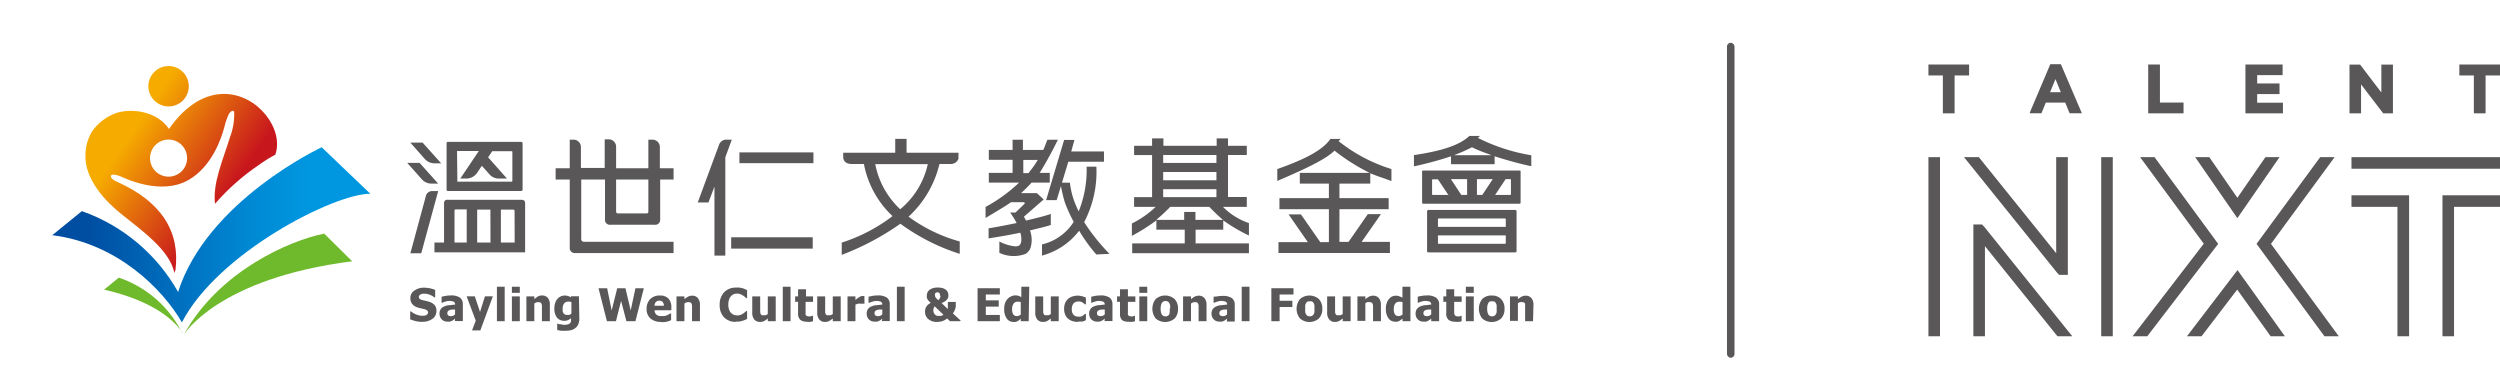 <svg xmlns="http://www.w3.org/2000/svg" xmlns:xlink="http://www.w3.org/1999/xlink" viewBox="0 0 315.45 46.33"><defs><style>.cls-1{fill:none;}.cls-2{clip-path:url(#clip-path);}.cls-3{fill:url(#未命名漸層_5);}.cls-4{clip-path:url(#clip-path-2);}.cls-5{fill:url(#未命名漸層_5-2);}.cls-6{clip-path:url(#clip-path-3);}.cls-7{fill:url(#未命名漸層_6);}.cls-8{fill:#595757;}.cls-9{fill:#6fba2c;}</style><clipPath id="clip-path" transform="translate(6.59 5.4)"><path class="cls-1" d="M12.13,5.48a2.55,2.55,0,1,0,2.55-2.55,2.55,2.55,0,0,0-2.55,2.55"/></clipPath><linearGradient id="未命名漸層_5" x1="-144.31" y1="449.5" x2="-143.31" y2="449.5" gradientTransform="matrix(0, -14.29, -14.29, 0, 6436.71, -2043)" gradientUnits="userSpaceOnUse"><stop offset="0" stop-color="#c8161d"/><stop offset="1" stop-color="#f6ab00"/></linearGradient><clipPath id="clip-path-2" transform="translate(6.59 5.4)"><path class="cls-1" d="M12.34,14.56a2.34,2.34,0,1,1,2.34,2.33,2.34,2.34,0,0,1-2.34-2.33m2.39-3.7c-1.56-2.28-4.77-2.62-6.66-2A6.41,6.41,0,0,0,5,11.21a6,6,0,0,0-.81,2.88c-.14,3.19,2.62,6,4.55,7.53,2.75,2.2,6.14,4.63,6.68,7.45h0c0-.13.08-.27.13-.4.59-4.76-1.67-8.61-7.43-11.16-.72-.32-.73-.63-.71-.75a0,0,0,0,1,0,0c.07-.19.56-.17,1.19.09s5.13,2.48,8.65.43c2.88-1.69,4.06-5.11,4.48-6.68A8.33,8.33,0,0,1,22.28,9a1,1,0,0,1,.39-.4.19.19,0,0,1,.29.16,8.08,8.08,0,0,1-.52,3.12c-.93,3-2.21,5.84-1.9,8.43a28.3,28.3,0,0,1,5.57-4.92l.32-.23a15.6,15.6,0,0,1,1.72-1.05c1.12-3.17-2.19-7.66-6.48-7.66-2.22,0-4.69,1.21-6.94,4.42"/></clipPath><linearGradient id="未命名漸層_5-2" x1="-144.31" y1="449.62" x2="-143.31" y2="449.62" gradientTransform="matrix(0, -14.29, -14.29, 0, 6439.77, -2039.19)" xlink:href="#未命名漸層_5"/><clipPath id="clip-path-3" transform="translate(6.59 5.4)"><path class="cls-1" d="M15.88,31.44A22.47,22.47,0,0,0,3.74,21.24L0,24.28c8.21,1,14,6.87,16.36,11C20.92,26.47,35.66,19,40.14,19.05L34,13.18S19.57,19.9,15.88,31.44"/></clipPath><linearGradient id="未命名漸層_6" x1="-139.65" y1="436.01" x2="-138.65" y2="436.01" gradientTransform="translate(-3834.98 13036.71) rotate(180) scale(27.74 29.83)" gradientUnits="userSpaceOnUse"><stop offset="0" stop-color="#0097e0"/><stop offset="0.26" stop-color="#0089d4"/><stop offset="0.73" stop-color="#0065b5"/><stop offset="1" stop-color="#004ea2"/></linearGradient></defs><g id="圖層_2" data-name="圖層 2"><g id="圖層_1-2" data-name="圖層 1"><g class="cls-2"><rect class="cls-3" x="11.13" y="1.93" width="7.09" height="7.09" transform="translate(8.38 19.79) rotate(-55.11)"/></g><g class="cls-4"><rect class="cls-5" x="0.15" y="0.93" width="33.01" height="33.66" transform="translate(-0.85 26.66) rotate(-55.11)"/></g><g class="cls-6"><rect class="cls-7" x="6.59" y="18.58" width="40.14" height="22.16"/></g><rect class="cls-8" x="243.33" y="19.83" width="1.46" height="22.6"/><polygon class="cls-8" points="259.83 34.68 260.92 34.68 260.92 19.83 259.45 19.83 259.45 31.95 249.69 19.83 247.82 19.83 259.56 34.41 259.83 34.68"/><rect class="cls-8" x="265.13" y="19.83" width="1.46" height="22.6"/><polygon class="cls-8" points="250.09 28.32 249 28.32 249 42.43 250.46 42.43 250.46 31.06 259.61 42.43 261.48 42.43 250.36 28.6 250.09 28.32"/><polygon class="cls-8" points="294.58 19.83 292.76 19.83 284.73 30.77 293.3 42.43 295.11 42.43 286.55 30.77 294.58 19.83"/><polygon class="cls-8" points="275.95 42.43 277.79 42.43 282.29 36.54 286.51 42.43 288.31 42.43 282.33 34.08 275.95 42.43"/><polygon class="cls-8" points="287.63 19.83 285.85 19.83 282.31 24.96 278.77 19.83 276.99 19.83 282.31 27.53 287.63 19.83"/><polygon class="cls-8" points="271.86 19.83 270.04 19.83 278.07 30.75 269.09 42.43 270.94 42.43 279.89 30.77 271.86 19.83"/><rect class="cls-8" x="296.71" y="19.83" width="18.74" height="1.46"/><polygon class="cls-8" points="296.71 24.64 296.71 26.1 302.51 26.1 302.51 42.43 303.98 42.43 303.98 24.64 296.71 24.64"/><polygon class="cls-8" points="315.45 26.1 315.45 24.64 308.19 24.64 308.19 42.43 309.65 42.43 309.65 26.1 315.45 26.1"/><polygon class="cls-8" points="243.33 9.52 245.15 9.52 245.15 14.3 246.63 14.3 246.63 9.52 248.46 9.52 248.46 8.14 243.33 8.14 243.33 9.52"/><polygon class="cls-8" points="310.32 9.52 312.15 9.52 312.15 14.3 313.63 14.3 313.63 9.52 315.45 9.52 315.45 8.14 310.32 8.14 310.32 9.52"/><path class="cls-8" d="M252.12,2.7l-2.58,6.08,0,.11H251l.55-1.34H254l.55,1.34h1.55L253.45,2.7Zm1.32,3.53h-1.35l.68-1.65Z" transform="translate(6.59 5.4)"/><polygon class="cls-8" points="272.54 8.14 271.06 8.14 271.06 14.3 275.52 14.3 275.52 12.94 272.54 12.94 272.54 8.14"/><polygon class="cls-8" points="284.81 11.87 287.63 11.87 287.63 10.53 284.81 10.53 284.81 9.48 288.02 9.48 288.02 8.14 283.33 8.14 283.33 14.3 288.06 14.3 288.06 12.96 284.81 12.96 284.81 11.87"/><polygon class="cls-8" points="300.48 11.67 297.82 8.18 297.79 8.15 296.46 8.15 296.46 14.3 297.92 14.3 297.92 10.65 300.68 14.26 300.7 14.3 301.94 14.3 301.94 8.15 300.48 8.15 300.48 11.67"/><path class="cls-8" d="M46.68,35.21a3,3,0,0,1-.84-.1,4,4,0,0,1-.67-.22v-1h.09a2.39,2.39,0,0,0,.69.4,2,2,0,0,0,.73.15l.24,0,.24-.06a.62.62,0,0,0,.18-.14.31.31,0,0,0,.08-.22.28.28,0,0,0-.13-.25.73.73,0,0,0-.29-.15l-.46-.11a3,3,0,0,1-.45-.12,1.4,1.4,0,0,1-.69-.46,1.18,1.18,0,0,1-.21-.72,1.11,1.11,0,0,1,.5-.94,2,2,0,0,1,1.23-.37,3.65,3.65,0,0,1,.74.08,3.94,3.94,0,0,1,.66.2v.95h-.09a2.24,2.24,0,0,0-.57-.33,1.81,1.81,0,0,0-.69-.14l-.24,0a1,1,0,0,0-.23.08.43.43,0,0,0-.17.13.29.29,0,0,0-.07.2.33.33,0,0,0,.11.25,1.2,1.2,0,0,0,.44.17l.4.09.42.12a1.49,1.49,0,0,1,.64.42,1.1,1.1,0,0,1,.21.7,1.2,1.2,0,0,1-.49,1,2.08,2.08,0,0,1-1.31.38" transform="translate(6.59 5.4)"/><path class="cls-8" d="M50.83,34.8l-.18.15a1,1,0,0,1-.21.13.93.93,0,0,1-.26.1,1.44,1.44,0,0,1-.34,0,.94.94,0,0,1-.69-.28,1,1,0,0,1-.28-.71,1,1,0,0,1,.14-.56.89.89,0,0,1,.4-.34,1.93,1.93,0,0,1,.64-.18c.24,0,.5-.06.79-.08v0a.37.37,0,0,0-.19-.36,1.39,1.39,0,0,0-.57-.1,1.31,1.31,0,0,0-.41.07,2.8,2.8,0,0,0-.46.16h-.08v-.76l.47-.1a3.66,3.66,0,0,1,.65-.06,2,2,0,0,1,1.19.27,1,1,0,0,1,.37.83v2.13h-1Zm0-.49v-.65l-.4,0a1.63,1.63,0,0,0-.3.07.43.43,0,0,0-.2.14.36.36,0,0,0-.07.24.33.33,0,0,0,.12.3.57.57,0,0,0,.35.08.6.6,0,0,0,.26-.05.81.81,0,0,0,.24-.17" transform="translate(6.59 5.4)"/><polygon class="cls-8" points="62.19 37.39 60.61 41.69 59.56 41.69 60.03 40.46 58.88 37.39 59.91 37.39 60.57 39.36 61.19 37.39 62.19 37.39"/><rect class="cls-8" x="62.7" y="36.18" width="0.98" height="4.35"/><path class="cls-8" d="M59,31.55H58v-.77h1Zm0,3.58H58V32h1Z" transform="translate(6.59 5.4)"/><path class="cls-8" d="M62.79,35.13h-1V33.57c0-.12,0-.25,0-.37a.78.78,0,0,0-.06-.28.29.29,0,0,0-.14-.15.6.6,0,0,0-.26-.05.76.76,0,0,0-.5.19v2.22h-1V32h1v.35A3,3,0,0,1,61.3,32a1.06,1.06,0,0,1,.5-.12.93.93,0,0,1,.74.31,1.32,1.32,0,0,1,.25.88Z" transform="translate(6.59 5.4)"/><path class="cls-8" d="M66.51,34.77a1.82,1.82,0,0,1-.13.74A1.12,1.12,0,0,1,66,36a1.5,1.5,0,0,1-.52.26,2.9,2.9,0,0,1-.68.07,3.73,3.73,0,0,1-.59,0,4.37,4.37,0,0,1-.49-.09v-.79h.11l.18.07.2,0,.23.06.24,0a1.22,1.22,0,0,0,.41-.06.55.55,0,0,0,.25-.14.72.72,0,0,0,.12-.23,1.65,1.65,0,0,0,0-.34v-.06a1.36,1.36,0,0,1-.38.24,1.13,1.13,0,0,1-.45.09,1.18,1.18,0,0,1-.94-.4,1.88,1.88,0,0,1-.33-1.21,1.94,1.94,0,0,1,.11-.66,1.35,1.35,0,0,1,.28-.5,1.1,1.1,0,0,1,.42-.31,1.26,1.26,0,0,1,.51-.11,1.43,1.43,0,0,1,.43.07,1.39,1.39,0,0,1,.35.16l0-.14h1Zm-1-.63V32.72l-.18-.06-.21,0a.65.65,0,0,0-.53.23,1,1,0,0,0-.18.63,1.75,1.75,0,0,0,0,.35.63.63,0,0,0,.1.25.55.55,0,0,0,.18.16.63.63,0,0,0,.29.05.75.75,0,0,0,.26,0,.8.8,0,0,0,.24-.13" transform="translate(6.59 5.4)"/><polygon class="cls-8" points="81.24 36.37 80.18 40.53 79.04 40.53 78.37 37.96 77.72 40.53 76.58 40.53 75.52 36.37 76.61 36.37 77.18 39.17 77.88 36.37 78.92 36.37 79.58 39.17 80.18 36.37 81.24 36.37"/><path class="cls-8" d="M76.85,35.22a2,2,0,0,1-1.36-.43A1.53,1.53,0,0,1,75,33.58a1.73,1.73,0,0,1,.44-1.23,1.64,1.64,0,0,1,1.23-.46,1.42,1.42,0,0,1,1.09.39,1.58,1.58,0,0,1,.36,1.11v.36H76a1,1,0,0,0,.09.36.61.61,0,0,0,.21.24.84.84,0,0,0,.29.12,1.4,1.4,0,0,0,.37,0,1.19,1.19,0,0,0,.33,0,1.32,1.32,0,0,0,.3-.1l.23-.11.16-.11h.11V35l-.22.09-.28.09a2.79,2.79,0,0,1-.33.06,2.29,2.29,0,0,1-.41,0m.33-2.06a.75.75,0,0,0-.15-.47.49.49,0,0,0-.41-.17.61.61,0,0,0-.45.17.77.77,0,0,0-.18.47Z" transform="translate(6.59 5.4)"/><path class="cls-8" d="M81.73,35.13h-1V33.57c0-.12,0-.25,0-.37a.78.78,0,0,0-.06-.28.28.28,0,0,0-.15-.15.55.55,0,0,0-.25-.05.76.76,0,0,0-.5.19v2.22h-1V32h1v.35a3,3,0,0,1,.46-.32,1.1,1.1,0,0,1,.51-.12.89.89,0,0,1,.73.31,1.32,1.32,0,0,1,.26.88Z" transform="translate(6.59 5.4)"/><path class="cls-8" d="M86.26,35.21a2,2,0,0,1-1.48-.56,2.19,2.19,0,0,1-.56-1.59,2.21,2.21,0,0,1,.56-1.58,2,2,0,0,1,1.49-.59,2.94,2.94,0,0,1,.44,0,2.33,2.33,0,0,1,.38.08,1.45,1.45,0,0,1,.31.11l.28.13v1h-.11l-.19-.16a1.2,1.2,0,0,0-.26-.18,1.37,1.37,0,0,0-.32-.16,1.2,1.2,0,0,0-.78,0,.94.94,0,0,0-.36.25,1,1,0,0,0-.25.43,1.76,1.76,0,0,0-.1.64,1.78,1.78,0,0,0,.1.65,1.22,1.22,0,0,0,.27.43,1.1,1.1,0,0,0,.37.23,1.32,1.32,0,0,0,.39.06,1.34,1.34,0,0,0,.4-.06,1.79,1.79,0,0,0,.31-.16,1.16,1.16,0,0,0,.24-.18,1.06,1.06,0,0,0,.19-.16h.1v1l-.27.13-.31.11-.37.09a2.83,2.83,0,0,1-.47,0" transform="translate(6.59 5.4)"/><path class="cls-8" d="M91.29,35.13h-1v-.35a2.87,2.87,0,0,1-.46.33,1.13,1.13,0,0,1-.51.11.93.93,0,0,1-.73-.3,1.33,1.33,0,0,1-.26-.89V32h1v1.56c0,.16,0,.29,0,.4a.76.76,0,0,0,.06.25.36.36,0,0,0,.14.16.6.6,0,0,0,.26,0,.79.79,0,0,0,.24,0,1.59,1.59,0,0,0,.26-.14V32h1Z" transform="translate(6.59 5.4)"/><rect class="cls-8" x="98.77" y="36.18" width="0.98" height="4.35"/><path class="cls-8" d="M95.25,35.19a1.33,1.33,0,0,1-.87-.24,1.07,1.07,0,0,1-.27-.81V32.68h-.37V32h.37V31.1h1V32H96v.69h-.94v1.39a.78.78,0,0,0,0,.23.29.29,0,0,0,.14.15.55.55,0,0,0,.29.06l.2,0,.18-.07H96v.69l-.33.07-.45,0" transform="translate(6.59 5.4)"/><path class="cls-8" d="M99.49,35.13h-1v-.35a3.4,3.4,0,0,1-.46.33,1.16,1.16,0,0,1-.51.11.91.91,0,0,1-.73-.3,1.33,1.33,0,0,1-.26-.89V32h1v1.56c0,.16,0,.29,0,.4a.57.57,0,0,0,.06.25.34.34,0,0,0,.13.16.63.63,0,0,0,.26,0,.92.92,0,0,0,.25,0l.26-.14V32h1Z" transform="translate(6.59 5.4)"/><path class="cls-8" d="M102.49,32.92h-.08a.65.65,0,0,0-.16,0H102a1.22,1.22,0,0,0-.32,0l-.33.11v2.1h-1V32h1v.45l.18-.15a1.74,1.74,0,0,1,.22-.15A1.17,1.17,0,0,1,102,32a.86.86,0,0,1,.27-.05h.21Z" transform="translate(6.59 5.4)"/><path class="cls-8" d="M104.74,34.8l-.18.15a1.06,1.06,0,0,1-.22.13,1,1,0,0,1-.25.1,1.53,1.53,0,0,1-.35,0,1,1,0,0,1-.7-.28,1,1,0,0,1-.27-.71,1,1,0,0,1,.14-.56.89.89,0,0,1,.4-.34,1.93,1.93,0,0,1,.64-.18c.24,0,.51-.06.79-.08v0a.37.37,0,0,0-.19-.36,1.41,1.41,0,0,0-.58-.1,1.35,1.35,0,0,0-.4.07,2.69,2.69,0,0,0-.45.16H103v-.76l.47-.1a3.68,3.68,0,0,1,.66-.06,2,2,0,0,1,1.18.27,1,1,0,0,1,.37.83v2.13h-1Zm0-.49v-.65l-.41,0a1.63,1.63,0,0,0-.3.07.48.48,0,0,0-.2.14.36.36,0,0,0-.07.24.33.33,0,0,0,.12.3.57.57,0,0,0,.35.08.63.63,0,0,0,.26-.05,1,1,0,0,0,.25-.17" transform="translate(6.59 5.4)"/><rect class="cls-8" x="113.17" y="36.18" width="0.98" height="4.35"/><path class="cls-8" d="M114.52,35.13h-1.24l-.36-.35a2,2,0,0,1-.6.34,2.32,2.32,0,0,1-.65.1,1.65,1.65,0,0,1-1.13-.36,1.19,1.19,0,0,1-.41-.93,1.22,1.22,0,0,1,.06-.41,1.62,1.62,0,0,1,.17-.32,1.31,1.31,0,0,1,.24-.23l.25-.17a1.29,1.29,0,0,1-.21-.19,1.12,1.12,0,0,1-.17-.2,1.63,1.63,0,0,1-.11-.23,1,1,0,0,1,0-.3.92.92,0,0,1,.07-.36,1,1,0,0,1,.23-.32,1.5,1.5,0,0,1,.44-.23,2.13,2.13,0,0,1,.65-.09,2.36,2.36,0,0,1,.58.07,1.35,1.35,0,0,1,.4.19.78.78,0,0,1,.25.29.7.7,0,0,1,.09.35,1.45,1.45,0,0,1,0,.28.8.8,0,0,1-.13.28,1,1,0,0,1-.29.28,1.64,1.64,0,0,1-.44.21l.8.77v-.9h1V33c0,.08,0,.17,0,.29a1.63,1.63,0,0,1-.07.28,1.19,1.19,0,0,1-.12.29,1,1,0,0,1-.18.28l1,.92Zm-2.07-.82-1.11-1.06a.68.68,0,0,0-.1.21.81.81,0,0,0-.06.31.66.66,0,0,0,.07.32.6.6,0,0,0,.16.22.74.74,0,0,0,.22.14.77.77,0,0,0,.25,0,1,1,0,0,0,.31,0,.94.94,0,0,0,.26-.14M112,31.9a.48.48,0,0,0,0-.22.25.25,0,0,0-.09-.13l-.12-.06h-.2l-.11.06a.31.31,0,0,0-.09.12.54.54,0,0,0,0,.2.53.53,0,0,0,.11.31,3,3,0,0,0,.31.3,1,1,0,0,0,.2-.26.66.66,0,0,0,.07-.32" transform="translate(6.59 5.4)"/><polygon class="cls-8" points="123.35 40.53 123.35 36.37 126.16 36.37 126.16 37.16 124.39 37.16 124.39 37.9 126.02 37.9 126.02 38.69 124.39 38.69 124.39 39.74 126.16 39.74 126.16 40.53 123.35 40.53"/><path class="cls-8" d="M123.21,35.13h-1V34.8A1.93,1.93,0,0,1,122,35a1.13,1.13,0,0,1-.22.14l-.23.08a1,1,0,0,1-.27,0,1,1,0,0,1-.85-.45,2,2,0,0,1-.31-1.19,2.17,2.17,0,0,1,.1-.71,1.58,1.58,0,0,1,.3-.52A1.17,1.17,0,0,1,121,32a1.14,1.14,0,0,1,.52-.13,1.16,1.16,0,0,1,.4.06,1.82,1.82,0,0,1,.36.16V30.78h1Zm-1-.86V32.73a.42.42,0,0,0-.18-.06l-.2,0a.58.58,0,0,0-.53.25,1.13,1.13,0,0,0-.18.69,1.2,1.2,0,0,0,.14.66.51.51,0,0,0,.46.21.63.63,0,0,0,.26-.05,1,1,0,0,0,.23-.13" transform="translate(6.59 5.4)"/><path class="cls-8" d="M127,35.13h-1v-.35a3.4,3.4,0,0,1-.46.33,1.16,1.16,0,0,1-.51.11.93.93,0,0,1-.73-.3,1.33,1.33,0,0,1-.26-.89V32h1v1.56c0,.16,0,.29,0,.4a.57.57,0,0,0,.06.25.31.31,0,0,0,.14.16.6.6,0,0,0,.26,0,.79.79,0,0,0,.24,0,1.59,1.59,0,0,0,.26-.14V32h1Z" transform="translate(6.59 5.4)"/><path class="cls-8" d="M129.45,35.22a2.71,2.71,0,0,1-.71-.1,1.61,1.61,0,0,1-.56-.31,1.4,1.4,0,0,1-.37-.51,2,2,0,0,1-.13-.73,1.94,1.94,0,0,1,.14-.76,1.48,1.48,0,0,1,.39-.52,1.53,1.53,0,0,1,.55-.29,2.47,2.47,0,0,1,.67-.1,2.6,2.6,0,0,1,1,.26V33h-.13l-.14-.13-.19-.12a1.33,1.33,0,0,0-.24-.1,1.36,1.36,0,0,0-.3,0,.71.71,0,0,0-.58.26,1.1,1.1,0,0,0-.2.7,1,1,0,0,0,.22.71.77.77,0,0,0,.58.23,1,1,0,0,0,.32,0,.91.91,0,0,0,.24-.1.59.59,0,0,0,.17-.13.65.65,0,0,0,.12-.11h.13V35l-.2.09-.22.08-.27,0a1.42,1.42,0,0,1-.33,0" transform="translate(6.59 5.4)"/><path class="cls-8" d="M132.81,34.8a1,1,0,0,0-.18.15,1.42,1.42,0,0,1-.22.13.93.93,0,0,1-.26.1,1.37,1.37,0,0,1-.34,0,.94.94,0,0,1-.69-.28,1,1,0,0,1-.28-.71,1,1,0,0,1,.14-.56.89.89,0,0,1,.4-.34,1.94,1.94,0,0,1,.63-.18c.25,0,.52-.06.8-.08v0a.37.37,0,0,0-.19-.36,1.41,1.41,0,0,0-.58-.1,1.3,1.3,0,0,0-.4.07,2.41,2.41,0,0,0-.45.16h-.09v-.76l.47-.1a3.68,3.68,0,0,1,.66-.06,2,2,0,0,1,1.18.27,1,1,0,0,1,.37.83v2.13h-1Zm0-.49v-.65l-.41,0a1.63,1.63,0,0,0-.3.07.43.43,0,0,0-.2.14.36.36,0,0,0-.07.24.33.33,0,0,0,.12.3.57.57,0,0,0,.35.08.6.6,0,0,0,.26-.05,1,1,0,0,0,.25-.17" transform="translate(6.59 5.4)"/><path class="cls-8" d="M135.84,35.19A1.33,1.33,0,0,1,135,35a1.07,1.07,0,0,1-.27-.81V32.68h-.37V32h.37V31.1h1V32h.94v.69h-.94v1.39a.56.56,0,0,0,0,.23.29.29,0,0,0,.14.15.53.53,0,0,0,.28.06l.21,0,.18-.07h.08v.69l-.34.07-.44,0" transform="translate(6.59 5.4)"/><path class="cls-8" d="M138.17,31.55h-1v-.77h1Zm0,3.58h-1V32h1Z" transform="translate(6.59 5.4)"/><path class="cls-8" d="M142.05,33.56a1.69,1.69,0,0,1-.42,1.22,1.83,1.83,0,0,1-2.4,0,2,2,0,0,1,0-2.44,1.82,1.82,0,0,1,2.4,0,1.72,1.72,0,0,1,.42,1.22m-1,0a2.11,2.11,0,0,0,0-.47,1.42,1.42,0,0,0-.13-.3.51.51,0,0,0-.2-.16.6.6,0,0,0-.48,0,.39.39,0,0,0-.19.15.76.76,0,0,0-.14.3,2,2,0,0,0-.05.48,1.5,1.5,0,0,0,.05.46.87.87,0,0,0,.12.29.53.53,0,0,0,.2.16.67.67,0,0,0,.26.05.68.68,0,0,0,.23-.05.53.53,0,0,0,.2-.16A.78.78,0,0,0,141,34a1.86,1.86,0,0,0,0-.46" transform="translate(6.59 5.4)"/><path class="cls-8" d="M145.65,35.13h-1V33.57c0-.12,0-.25,0-.37a.78.78,0,0,0-.06-.28.29.29,0,0,0-.14-.15.6.6,0,0,0-.26-.05.76.76,0,0,0-.5.19v2.22h-1V32h1v.35a3,3,0,0,1,.46-.32,1.1,1.1,0,0,1,.51-.12.94.94,0,0,1,.74.31,1.38,1.38,0,0,1,.25.88Z" transform="translate(6.59 5.4)"/><path class="cls-8" d="M148.24,34.8l-.18.15a1,1,0,0,1-.21.13,1,1,0,0,1-.25.1,1.53,1.53,0,0,1-.35,0,.94.94,0,0,1-.69-.28,1,1,0,0,1-.28-.71,1,1,0,0,1,.14-.56,1,1,0,0,1,.4-.34,1.93,1.93,0,0,1,.64-.18c.24,0,.51-.06.79-.08v0a.37.37,0,0,0-.19-.36,1.39,1.39,0,0,0-.57-.1,1.31,1.31,0,0,0-.41.07,2.41,2.41,0,0,0-.45.16h-.09v-.76L147,32a3.68,3.68,0,0,1,.66-.06,2,2,0,0,1,1.18.27,1,1,0,0,1,.37.83v2.13h-1Zm0-.49v-.65l-.4,0a1.63,1.63,0,0,0-.3.07.48.48,0,0,0-.2.14.36.36,0,0,0-.07.24.33.33,0,0,0,.12.3.59.59,0,0,0,.35.08.6.6,0,0,0,.26-.05.81.81,0,0,0,.24-.17" transform="translate(6.59 5.4)"/><rect class="cls-8" x="156.68" y="36.18" width="0.98" height="4.35"/><polygon class="cls-8" points="163.21 37.16 161.46 37.16 161.46 37.95 163.07 37.95 163.07 38.74 161.46 38.74 161.46 40.53 160.42 40.53 160.42 36.37 163.21 36.37 163.21 37.16"/><path class="cls-8" d="M160.26,33.56a1.69,1.69,0,0,1-.43,1.22,1.81,1.81,0,0,1-2.39,0,1.95,1.95,0,0,1,0-2.44,1.81,1.81,0,0,1,2.39,0,1.73,1.73,0,0,1,.43,1.22m-1,0a2.94,2.94,0,0,0,0-.47,1,1,0,0,0-.13-.3.51.51,0,0,0-.2-.16.62.62,0,0,0-.25,0,.59.59,0,0,0-.23,0,.46.46,0,0,0-.2.15,1.2,1.2,0,0,0-.14.3,2.09,2.09,0,0,0,0,.48,2,2,0,0,0,0,.46.87.87,0,0,0,.13.29.49.49,0,0,0,.19.16.75.75,0,0,0,.26.05.69.69,0,0,0,.24-.05.53.53,0,0,0,.2-.16,1,1,0,0,0,.13-.29,1.86,1.86,0,0,0,0-.46" transform="translate(6.59 5.4)"/><path class="cls-8" d="M163.83,35.13h-1v-.35a3.4,3.4,0,0,1-.46.33,1.13,1.13,0,0,1-.51.11.89.89,0,0,1-.72-.3,1.28,1.28,0,0,1-.27-.89V32h1v1.56c0,.16,0,.29,0,.4a.76.76,0,0,0,.06.25.36.36,0,0,0,.14.16.6.6,0,0,0,.26,0,.79.79,0,0,0,.24,0,1.59,1.59,0,0,0,.26-.14V32h1Z" transform="translate(6.59 5.4)"/><path class="cls-8" d="M167.66,35.13h-1V33.57c0-.12,0-.25,0-.37a.78.78,0,0,0-.06-.28.31.31,0,0,0-.15-.15.58.58,0,0,0-.25-.05,1.18,1.18,0,0,0-.25,0,1,1,0,0,0-.26.15v2.22h-1V32h1v.35a3,3,0,0,1,.47-.32,1.07,1.07,0,0,1,.51-.12.91.91,0,0,1,.73.31,1.32,1.32,0,0,1,.25.88Z" transform="translate(6.59 5.4)"/><path class="cls-8" d="M171.38,35.13h-1V34.8l-.22.17-.21.14-.23.08a1.14,1.14,0,0,1-.28,0,1,1,0,0,1-.85-.45,2,2,0,0,1-.31-1.19,1.93,1.93,0,0,1,.11-.71,1.55,1.55,0,0,1,.29-.52,1.17,1.17,0,0,1,.41-.32A1.2,1.2,0,0,1,170,32a2.17,2.17,0,0,1,.37.16V30.78h1Zm-1-.86V32.73a.53.53,0,0,0-.19-.06l-.2,0a.61.61,0,0,0-.54.25,1.21,1.21,0,0,0-.17.69,1.2,1.2,0,0,0,.14.66.51.51,0,0,0,.46.21.63.63,0,0,0,.26-.05,1.41,1.41,0,0,0,.24-.13" transform="translate(6.59 5.4)"/><path class="cls-8" d="M174,34.8l-.19.15a1,1,0,0,1-.21.13,1,1,0,0,1-.25.1,1.53,1.53,0,0,1-.35,0,.94.94,0,0,1-.69-.28,1,1,0,0,1-.28-.71,1,1,0,0,1,.14-.56,1,1,0,0,1,.4-.34,1.93,1.93,0,0,1,.64-.18c.24,0,.51-.06.79-.08v0a.37.37,0,0,0-.19-.36,1.41,1.41,0,0,0-.58-.1,1.3,1.3,0,0,0-.4.07,2.41,2.41,0,0,0-.45.16h-.08v-.76a4.53,4.53,0,0,1,.46-.1,3.68,3.68,0,0,1,.66-.06,2,2,0,0,1,1.18.27A1,1,0,0,1,175,33v2.13h-1Zm0-.49v-.65l-.41,0a1.63,1.63,0,0,0-.3.07.48.48,0,0,0-.2.14.36.36,0,0,0-.07.24.33.33,0,0,0,.12.3.57.57,0,0,0,.35.08.6.6,0,0,0,.26-.05,1,1,0,0,0,.25-.17" transform="translate(6.59 5.4)"/><path class="cls-8" d="M177.05,35.19a1.29,1.29,0,0,1-.87-.24,1,1,0,0,1-.28-.81V32.68h-.37V32h.37V31.1h1V32h.94v.69h-.94v1.39a.78.78,0,0,0,.05.23.29.29,0,0,0,.14.15.55.55,0,0,0,.29.06l.21,0,.17-.07h.08v.69l-.33.07-.44,0" transform="translate(6.59 5.4)"/><path class="cls-8" d="M179.37,31.55h-1v-.77h1Zm0,3.58h-1V32h1Z" transform="translate(6.59 5.4)"/><path class="cls-8" d="M183.25,33.56a1.69,1.69,0,0,1-.42,1.22,1.82,1.82,0,0,1-2.4,0,2,2,0,0,1,0-2.44,1.59,1.59,0,0,1,1.2-.45,1.55,1.55,0,0,1,1.19.45,1.68,1.68,0,0,1,.43,1.22m-1,0a2.11,2.11,0,0,0,0-.47.83.83,0,0,0-.13-.3.56.56,0,0,0-.19-.16.7.7,0,0,0-.25,0,.6.6,0,0,0-.24,0,.46.46,0,0,0-.2.15,1.22,1.22,0,0,0-.13.3,2,2,0,0,0-.05.48,1.89,1.89,0,0,0,.05.46.87.87,0,0,0,.12.29.53.53,0,0,0,.2.16.71.71,0,0,0,.26.05.79.79,0,0,0,.24-.05.58.58,0,0,0,.19-.16.78.78,0,0,0,.13-.29,1.86,1.86,0,0,0,0-.46" transform="translate(6.59 5.4)"/><path class="cls-8" d="M186.85,35.13h-1V33.57c0-.12,0-.25,0-.37a1.18,1.18,0,0,0,0-.28.36.36,0,0,0-.15-.15.6.6,0,0,0-.26-.05,1.09,1.09,0,0,0-.24,0,1,1,0,0,0-.26.15v2.22h-1V32h1v.35a3,3,0,0,1,.47-.32,1.06,1.06,0,0,1,.5-.12.93.93,0,0,1,.74.31,1.32,1.32,0,0,1,.25.88Z" transform="translate(6.59 5.4)"/><path class="cls-8" d="M47.85,17.77h.85l-2.35-2.62H44.79l1.88,2.11a1.66,1.66,0,0,0,1.18.51" transform="translate(6.59 5.4)"/><path class="cls-8" d="M49.93,18.7h9.22a.18.18,0,0,0,.2-.19V12.68c0-.11-.07-.17-.2-.18H49.93c-.1,0-.16.06-.17.18v5.83c0,.12.05.19.17.19m1.15-5,0-.05h2.75l-2.34,3.48h.67a1.66,1.66,0,0,0,1.37-.61l.12-.17h0l.56-.83,1,1.12a1.54,1.54,0,0,0,1.17.49h1L55,14.45l.52-.77H58l.06.05v3.73l-.06.06H51.12l0-.06Z" transform="translate(6.59 5.4)"/><path class="cls-8" d="M59.2,19.81H49.88a.39.39,0,0,0-.44.44V25.2H48.23v1.24H59.67V20.25c0-.3-.16-.44-.47-.44M52.3,25.2H50.76v-4c0-.12.06-.18.19-.18H52.3Zm3,0H53.62V21.05h1.67Zm3.05,0H56.61V21.05h1.54c.13,0,.19.05.19.17Z" transform="translate(6.59 5.4)"/><rect class="cls-8" x="92.26" y="29.94" width="10.29" height="1.43"/><rect class="cls-8" x="93.3" y="19.23" width="9.34" height="1.36"/><path class="cls-8" d="M48.23,15.21h.85l-2.35-2.62H45.18l1.87,2.11a1.66,1.66,0,0,0,1.18.51" transform="translate(6.59 5.4)"/><path class="cls-8" d="M47.88,18.71a.82.82,0,0,0-.75.69l-1.94,7.16h1.37l2.14-7.85Z" transform="translate(6.59 5.4)"/><path class="cls-8" d="M84.94,12.22a1,1,0,0,0-.82.7l-2.67,7.23H82.8l.76-2v8.7h1.37V14.45l.82-2.23Z" transform="translate(6.59 5.4)"/><path class="cls-8" d="M76.67,13.1a.94.94,0,0,0-.87-.88h-.58v3.61H71.15V13.18a.94.94,0,0,0-.88-1h-.56v3.61h-3V13.15a.94.94,0,0,0-.88-.93H65.3v3.61H63.52v1.42H65.3v8.59a.63.63,0,0,0,.7.69H78.4V25.11H67.13a.34.34,0,0,1-.38-.38V17.25h3v5a.62.62,0,0,0,.69.71H76a.63.63,0,0,0,.71-.71v-5H78.4V15.83H76.67Zm-1.45,8.2c0,.15-.07.23-.24.23H71.37c-.14,0-.21-.08-.22-.23V17.25h4.07Z" transform="translate(6.59 5.4)"/><path class="cls-8" d="M162.6,12.13h-1.32c-1,1.46-3.35,2.62-6.7,3.8v1.5c3-1.29,6-2.62,7.22-3.82a24.91,24.91,0,0,0,4.43,2.8h-8.81v1.36h3.67V19.6h-6.24V21h6.24v4.15H160l-2.44-3.5H156l2.43,3.5h-3.7v1.37h14.06V25.12h-3.57l2.44-3.5H166l-2.43,3.5h-1.15V21h6.21V19.6h-6.21V17.77h3.89V16.45c.51.26,1.86.68,2.67,1V15.93a20.24,20.24,0,0,1-6.65-3.51c0-.07.17-.19.24-.29" transform="translate(6.59 5.4)"/><path class="cls-8" d="M147.73,20.7h3V19.46h-2.37v-5.3h2.37V13h-2.37v-.94h-1.43V13h-6.72v-.94h-1.43V13h-2.27v1.17h2.27v5.3h-2.27V20.7h2.72a12,12,0,0,1-3,2.1v1.56a24,24,0,0,0,3.09-1.95v1.17h3.58v1.73h-6.63v1.24H151V25.31h-6.73V23.58h3.49V22.41A21.13,21.13,0,0,0,151,24.32V22.75a8.46,8.46,0,0,1-3.28-2.05m-7.54-6.54h6.72v1h-6.72Zm0,2.14h6.72v1.05h-6.72Zm0,2.17h6.72v1h-6.72Zm4.07,3.87v-1h-1.42v1h-3.52a22.48,22.48,0,0,0,1.76-1.64H146a23.65,23.65,0,0,0,1.72,1.64Z" transform="translate(6.59 5.4)"/><path class="cls-8" d="M112,15.29h1.35a1,1,0,0,0,1-.67v-.75h-6.55V12.12h-1.43v1.75H99.81v.62s0,.8,1.06.8h1.55A12.08,12.08,0,0,0,106,21.84l0,.05a21.1,21.1,0,0,1-6.38,3.32v1.55a33.59,33.59,0,0,0,7.4-3.93,25.88,25.88,0,0,0,7.49,3.8V25.07a19.82,19.82,0,0,1-6.46-3.13,13.14,13.14,0,0,0,3.9-6.65M107,21v0a10.45,10.45,0,0,1-3.15-5.69h6.63A10.25,10.25,0,0,1,107,21" transform="translate(6.59 5.4)"/><path class="cls-8" d="M133.41,26.63a24.65,24.65,0,0,1-3.2-4,13.65,13.65,0,0,0,1.54-7h-1.23a14,14,0,0,1-1,5.64l-.11-.23a10.28,10.28,0,0,1-1-3.39h-1l.8-2.64h4.5v-1.3h-4.13l.4-1.45h-1.3l-2.27,7.59h1.33l.54-1.77a18.75,18.75,0,0,0,.5,2.08c.25.67.57,1.41,1,2.23l.11.2a6.46,6.46,0,0,1-4,2.85v1.41a8.75,8.75,0,0,0,4.69-3.14,20.09,20.09,0,0,0,2.16,3Z" transform="translate(6.59 5.4)"/><path class="cls-8" d="M126,23V21.59c-.66.25-1.84.53-3.12.84-.1-.16-.18-.33-.27-.49l2.49-2.17-.85-.8h-2q.42-.39.84-.81l.49-.52h2.29V16.41h-1.27a46.83,46.83,0,0,0,2.29-4.18h-1.31c-.18.36-.36,1-.54,1.29h-2.56V12.23h-1.3v1.29h-3v1.24h3v1.65h-3v1.23H122a19.52,19.52,0,0,1-4.23,3.07v1.4c.82-.52,2.45-1.44,3.21-2h1.58a.14.14,0,0,1,.13.06.16.16,0,0,1,0,.14l-1.15,1.11h-.66a14,14,0,0,1,.81,1.32c-1.34.28-2.5.5-3.54.67v1.27c1-.16,2.53-.4,4-.72a2.48,2.48,0,0,1,.1,1.22.86.86,0,0,1-.25.41,1.11,1.11,0,0,1-.68.07,5.33,5.33,0,0,1-1.81-.59l0,1.43a4.23,4.23,0,0,0,3.34.12,1.57,1.57,0,0,0,.59-.75,3.42,3.42,0,0,0-.07-2.19c1.29-.33,2-.47,2.66-.7m-3.5-8.2h1.83l-.43.67c-.23.33-.48.65-.75,1h-.65Z" transform="translate(6.59 5.4)"/><path class="cls-8" d="M179.89,12l.26-.25h-1.33c-1.25,1.18-3.49,1.9-7,2.42v1.42a44.44,44.44,0,0,0,4.68-1.27v1H182v-1c1.49.48,3.36,1,4.63,1.25V14.19A23.25,23.25,0,0,1,179.89,12m-3,2.18a22.81,22.81,0,0,0,2.26-1c.87.45,1.68.7,2.46,1Z" transform="translate(6.59 5.4)"/><path class="cls-8" d="M184.59,21.09H173.66c-.1,0-.16.05-.18.17v5a.17.17,0,0,0,.18.19h10.93a.17.17,0,0,0,.18-.19v-5c0-.11-.06-.16-.18-.17m-1.18,4.21-.07.06H174.9l-.05-.06v-1h8.56Zm0-2.07h-8.56v-1l.05-.06h8.44l.07.06Z" transform="translate(6.59 5.4)"/><path class="cls-8" d="M185.15,16.12H173a.13.13,0,0,0-.15.15v3.87c0,.11.05.17.15.17h12.11c.11,0,.16,0,.17-.17V16.27c0-.1,0-.15-.17-.15m-9,3.08h-1.95l-.05-.06V17.28l.05-.05h.69l1.33,2h-.07Zm2.42,0h-.73l-1.32-2h2.05Zm1.24,0v-2h2l-1.33,2h-.67Zm4.29-.06-.06.06h-1.94l1.33-2H184l.06.05Z" transform="translate(6.59 5.4)"/><path class="cls-9" d="M16.61,36.83s4.25-7.11,21.24-9.26l-3.53-3.49C30,24.92,21,28.82,16.61,36.83" transform="translate(6.59 5.4)"/><path class="cls-9" d="M16.45,36.66S14.69,33,6.55,31.15L8.4,29.63a13.89,13.89,0,0,1,8,7" transform="translate(6.59 5.4)"/><rect class="cls-8" x="217.91" y="5.4" width="0.95" height="39.74" rx="0.47"/></g></g></svg>
